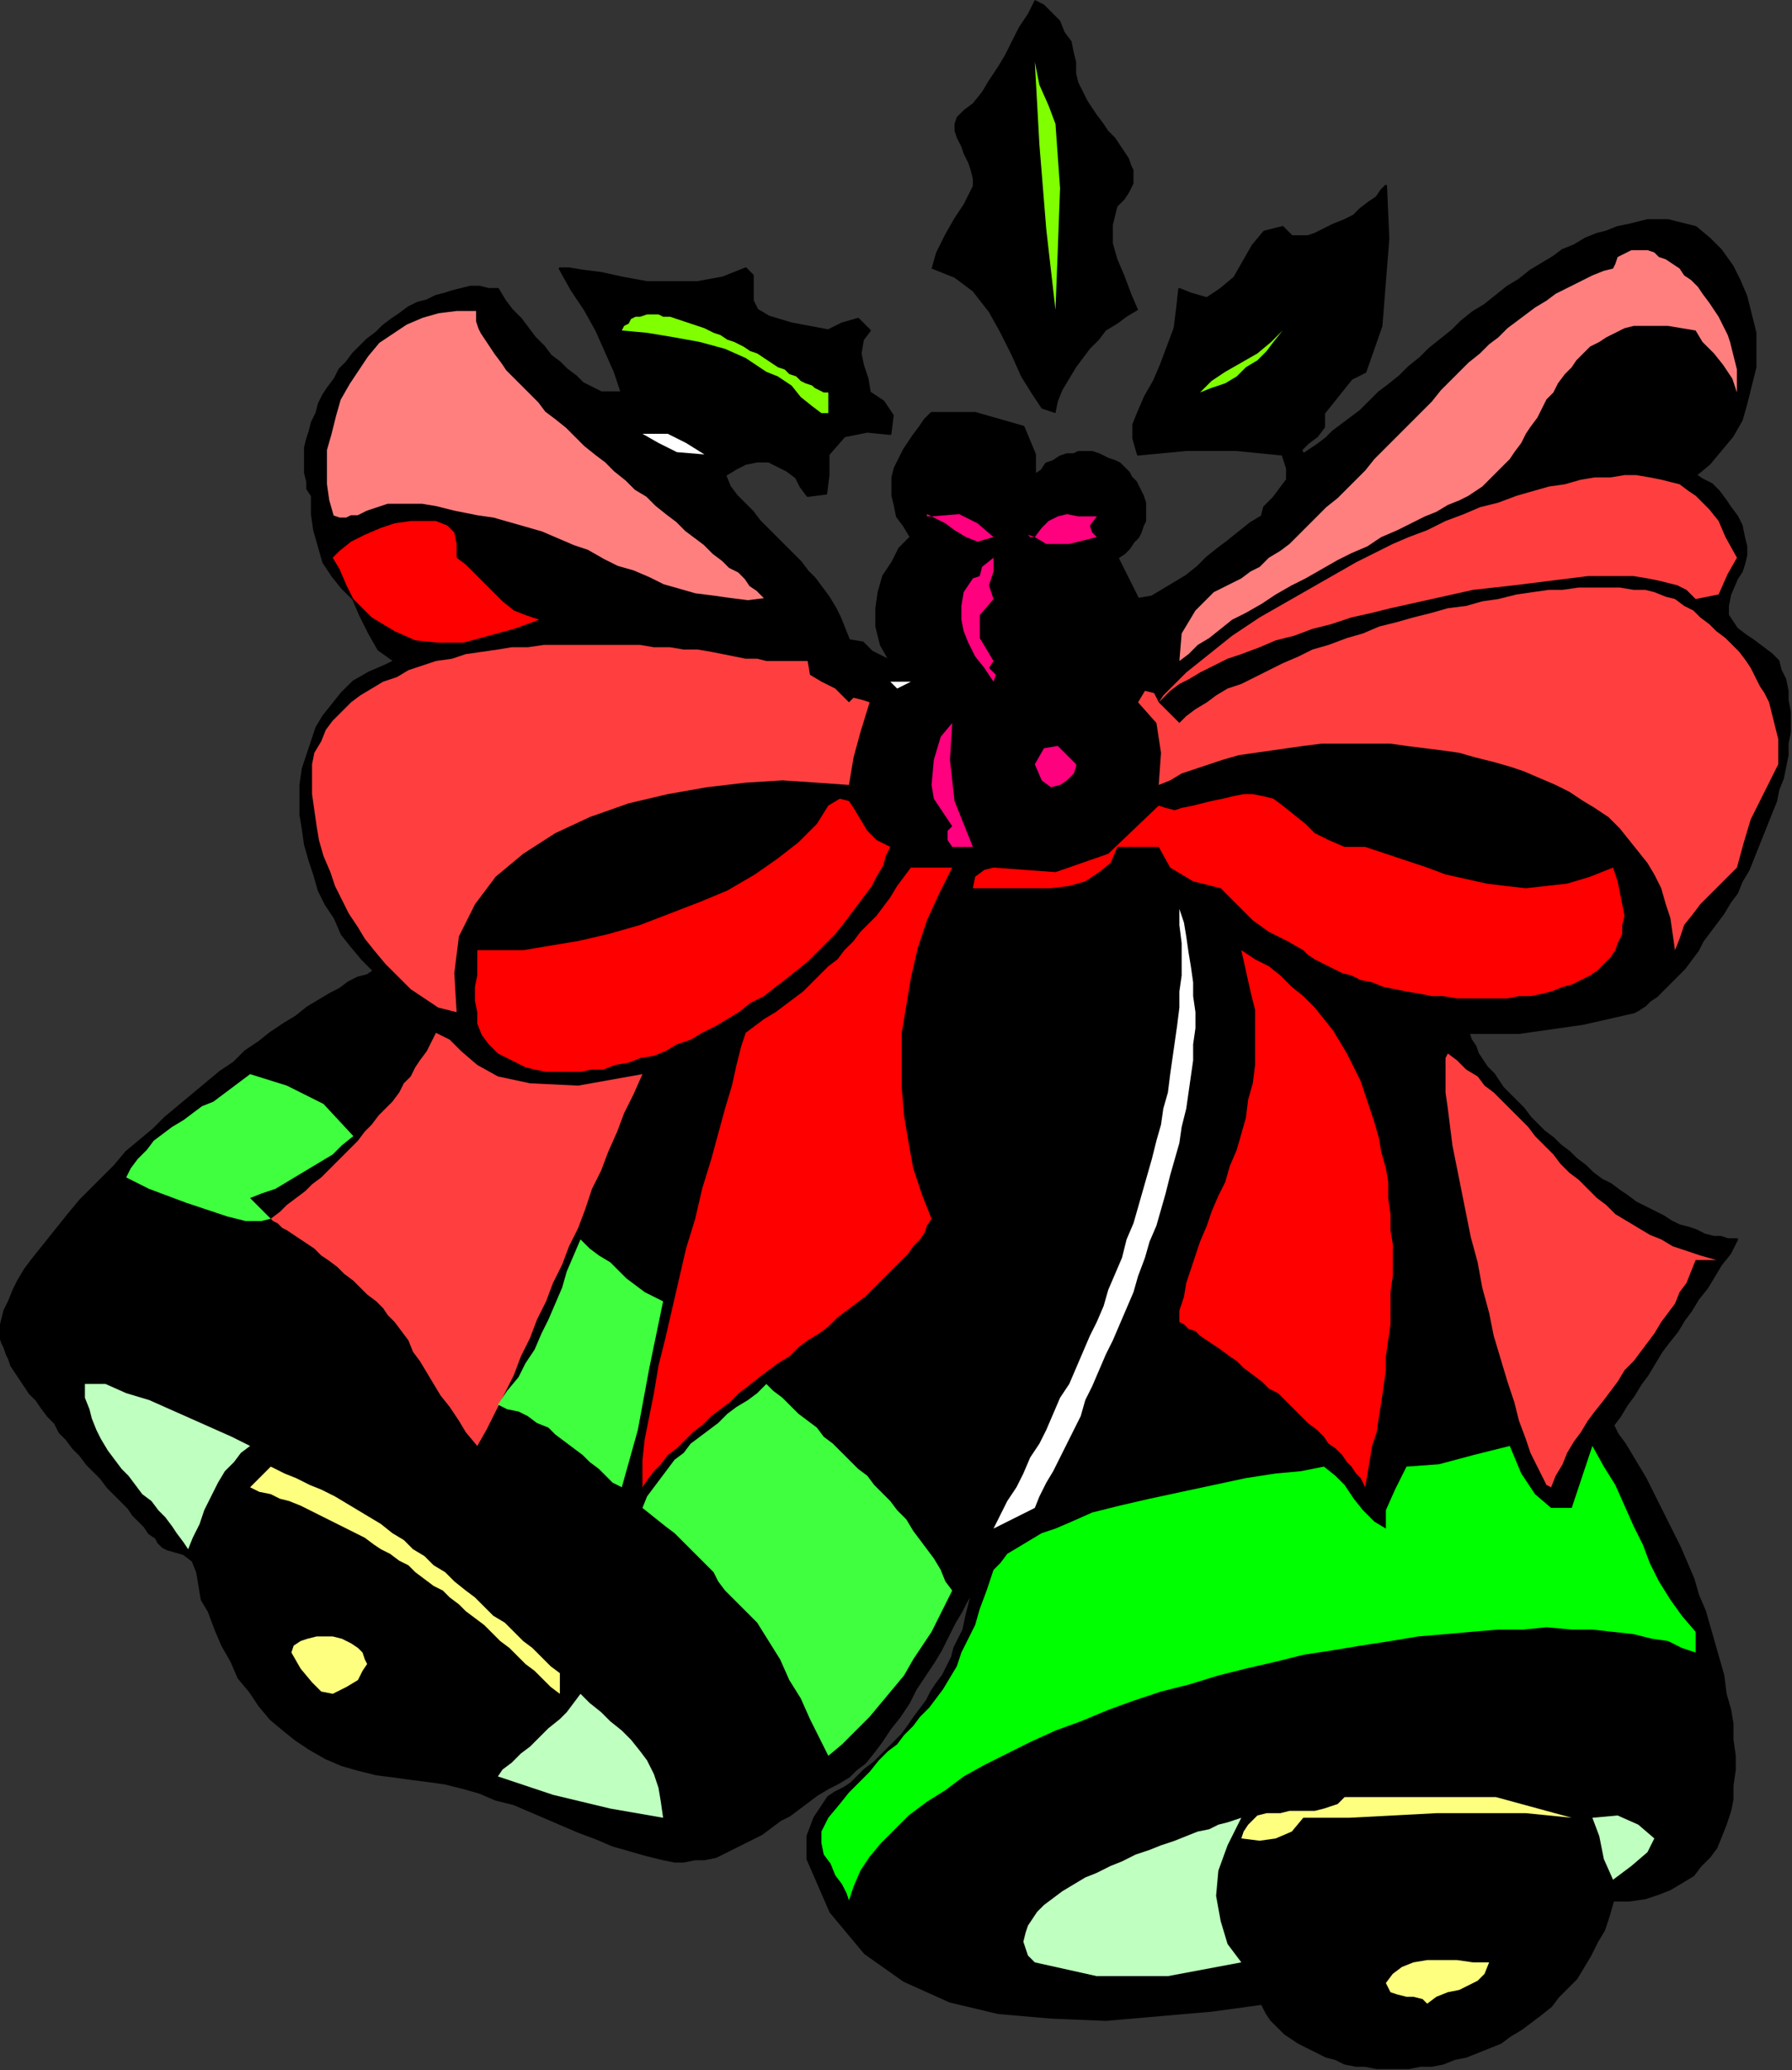 <?xml version="1.0" encoding="UTF-8" standalone="no"?>
<svg
   xmlns:dc="http://purl.org/dc/elements/1.1/"
   xmlns:cc="http://creativecommons.org/ns#"
   xmlns:rdf="http://www.w3.org/1999/02/22-rdf-syntax-ns#"
   xmlns:svg="http://www.w3.org/2000/svg"
   xmlns="http://www.w3.org/2000/svg"
   xmlns:sodipodi="http://sodipodi.sourceforge.net/DTD/sodipodi-0.dtd"
   xmlns:inkscape="http://www.inkscape.org/namespaces/inkscape"
   version="1.0"
   width="132.249mm"
   height="152.739mm"
   id="svg77"
   sodipodi:docname="SESSG029.WMF">
  <rect width="100%" height="100%" fill="#333333" stroke="none"/>
  <sodipodi:namedview
     pagecolor="#ffffff"
     bordercolor="#666666"
     borderopacity="1"
     objecttolerance="10"
     gridtolerance="10"
     guidetolerance="10"
     inkscape:pageopacity="0"
     inkscape:pageshadow="2"
     inkscape:window-width="640"
     inkscape:window-height="480"
     id="namedview79" />
  <defs
     id="defs3">
    <pattern
       id="WMFhbasepattern"
       patternUnits="userSpaceOnUse"
       width="6"
       height="6"
       x="0"
       y="0" />
  </defs>
  <path
     style="fill:#000000;fill-rule:evenodd;fill-opacity:1;stroke:none;"
     d="  M 311.68,57.6   L 310.4,62.72   L 310.4,67.84   L 311.68,72.32   L 313.6,76.8   L 315.52,81.92   L 317.44,86.4   L 317.44,86.4   L 314.24,88.32   L 311.68,90.24   L 308.48,92.16   L 306.56,94.72   L 304,97.28   L 302.08,99.84   L 300.16,102.4   L 298.24,105.6   L 296.32,108.8   L 295.04,112   L 294.4,115.2   L 294.4,115.2   L 290.56,113.92   L 288,110.08   L 284.8,104.96   L 282.24,99.2   L 279.04,92.8   L 275.84,87.04   L 271.36,81.28   L 266.24,77.44   L 259.84,74.88   L 259.84,74.88   L 261.12,70.4   L 263.68,65.28   L 266.24,60.8   L 268.8,56.96   L 271.36,51.84   L 271.36,51.84   L 271.36,49.92   L 270.72,47.36   L 270.08,45.44   L 268.8,42.88   L 268.16,40.96   L 266.88,38.4   L 266.24,36.48   L 266.24,34.56   L 266.88,32.64   L 268.8,30.72   L 271.36,28.8   L 271.36,28.8   L 273.92,25.6   L 275.84,22.4   L 278.4,18.56   L 280.32,15.36   L 282.24,11.52   L 284.16,7.68   L 286.72,3.84   L 288.64,0   L 288.64,0   L 291.2,1.28   L 293.76,3.84   L 295.68,5.76   L 296.96,8.96   L 298.88,11.52   L 299.52,14.72   L 300.16,17.28   L 300.16,17.28   L 300.16,20.48   L 300.8,23.04   L 302.08,25.6   L 303.36,28.16   L 304.64,30.08   L 305.92,32   L 307.84,34.56   L 309.12,36.48   L 311.04,38.4   L 312.32,40.32   L 313.6,42.24   L 314.88,44.16   L 315.52,46.08   L 316.16,47.36   L 316.16,49.28   L 316.16,51.2   L 314.88,53.76   L 313.6,55.68   L 311.68,57.6  z "
     id="path5" />
  <path
     style="fill:#7fff00;fill-rule:evenodd;fill-opacity:1;stroke:none;"
     d="  M 294.4,86.4   L 294.4,86.4   L 291.84,64   L 289.92,40.32   L 288.64,17.28   L 288.64,17.28   L 289.92,23.68   L 292.48,29.44   L 294.4,34.56   L 294.4,34.56   L 295.68,52.48   L 295.04,69.76   L 294.4,86.4  z "
     id="path7" />
  <path
     style="fill:#000000;fill-rule:evenodd;fill-opacity:1;stroke:#000000;stroke-width:0.64px;stroke-linecap:round;stroke-linejoin:round;stroke-miterlimit:4;stroke-dasharray:none;stroke-opacity:1;"
     d="  M 380.8,103.68   L 376.96,105.6   L 374.4,108.8   L 371.84,112   L 369.28,115.2   L 369.28,115.2   L 369.28,119.04   L 367.36,121.6   L 364.8,123.52   L 362.88,125.44   L 363.52,126.72   L 363.52,126.72   L 365.44,125.44   L 367.36,124.16   L 369.92,122.24   L 371.84,120.32   L 374.4,118.4   L 376.96,116.48   L 379.52,114.56   L 382.08,112   L 384.64,109.44   L 387.2,107.52   L 390.4,104.96   L 392.96,102.4   L 396.16,99.84   L 398.72,97.28   L 401.92,94.72   L 405.12,92.16   L 407.68,89.6   L 410.88,87.04   L 414.08,85.12   L 417.28,82.56   L 420.48,80   L 423.68,78.08   L 426.88,75.52   L 430.08,73.6   L 433.28,71.68   L 435.84,69.76   L 439.04,68.48   L 442.24,66.56   L 445.44,65.28   L 448,64.64   L 451.2,63.36   L 454.4,62.72   L 456.96,62.08   L 459.52,61.44   L 462.72,61.44   L 465.28,61.44   L 467.84,62.08   L 470.4,62.72   L 472.96,63.36   L 472.96,63.36   L 476.8,66.56   L 480,69.76   L 483.2,74.24   L 485.12,78.08   L 487.04,82.56   L 488.32,87.68   L 489.6,92.8   L 489.6,97.28   L 489.6,102.4   L 488.32,107.52   L 487.04,112.64   L 485.76,117.12   L 483.2,121.6   L 480,125.44   L 476.8,129.28   L 472.96,132.48   L 472.96,132.48   L 474.88,133.76   L 477.44,135.04   L 479.36,136.96   L 481.28,139.52   L 482.56,141.44   L 484.48,144   L 485.76,146.56   L 486.4,149.76   L 487.04,152.32   L 487.04,154.88   L 486.4,157.44   L 485.76,159.36   L 484.48,161.28   L 484.48,161.28   L 482.56,165.76   L 481.92,168.96   L 481.92,171.52   L 483.2,173.44   L 484.48,175.36   L 487.04,177.28   L 488.96,178.56   L 491.52,180.48   L 494.08,182.4   L 496,184.32   L 496,184.32   L 496.64,186.88   L 497.92,189.44   L 498.56,192.64   L 498.56,195.2   L 499.2,198.4   L 499.2,200.96   L 499.2,204.16   L 498.56,207.36   L 498.56,210.56   L 497.92,213.76   L 497.28,216.96   L 496,220.16   L 495.36,223.36   L 494.08,226.56   L 492.8,229.76   L 491.52,232.96   L 490.24,236.16   L 488.96,239.36   L 487.68,242.56   L 485.76,245.76   L 484.48,248.96   L 482.56,251.52   L 480.64,254.72   L 478.72,257.28   L 476.8,259.84   L 474.88,262.4   L 473.6,264.96   L 471.68,267.52   L 469.76,270.08   L 467.84,272   L 465.92,273.92   L 464,275.84   L 462.08,277.76   L 460.16,279.04   L 458.88,280.32   L 456.96,281.6   L 455.68,282.24   L 455.68,282.24   L 441.6,285.44   L 423.68,288   L 409.6,288   L 409.6,288   L 410.24,289.92   L 411.52,291.84   L 412.16,293.76   L 413.44,295.68   L 414.72,297.6   L 416.64,299.52   L 417.92,301.44   L 419.2,303.36   L 421.12,305.28   L 423.04,307.2   L 424.96,309.12   L 426.88,311.68   L 428.8,313.6   L 430.72,315.52   L 433.28,317.44   L 435.2,319.36   L 437.76,321.28   L 439.68,323.2   L 442.24,325.12   L 444.16,327.04   L 446.72,328.96   L 449.28,330.24   L 451.84,332.16   L 453.76,333.44   L 456.32,335.36   L 458.88,336.64   L 461.44,337.92   L 464,339.2   L 465.92,340.48   L 468.48,341.76   L 471.04,342.4   L 472.96,343.04   L 475.52,344.32   L 478.08,344.96   L 480,344.96   L 481.92,345.6   L 484.48,345.6   L 484.48,345.6   L 484.48,345.6   L 482.56,349.44   L 480,352.64   L 478.08,355.84   L 476.16,359.04   L 473.6,362.24   L 471.68,365.44   L 469.76,368   L 467.84,371.2   L 465.28,374.4   L 463.36,376.96   L 461.44,380.16   L 459.52,383.36   L 457.6,385.92   L 455.68,389.12   L 453.76,391.68   L 451.84,394.88   L 449.92,397.44   L 449.92,397.44   L 451.2,400   L 453.12,402.56   L 455.04,405.76   L 456.96,408.96   L 458.88,412.16   L 460.8,416   L 462.72,419.84   L 464.64,423.68   L 466.56,427.52   L 468.48,431.36   L 470.4,435.84   L 472.32,440.32   L 473.6,444.8   L 475.52,449.28   L 476.8,453.76   L 478.08,458.24   L 479.36,462.72   L 480.64,467.2   L 481.28,472.32   L 482.56,476.8   L 483.2,480.64   L 483.2,485.12   L 483.84,489.6   L 483.84,493.44   L 483.2,497.92   L 483.2,501.76   L 482.56,504.96   L 481.28,508.8   L 480,512   L 478.72,515.2   L 476.8,517.76   L 474.24,520.32   L 472.32,522.88   L 469.12,524.8   L 465.92,526.72   L 462.72,528   L 458.88,529.28   L 454.4,529.92   L 449.92,529.92   L 449.92,529.92   L 448.64,534.4   L 447.36,538.24   L 445.44,541.44   L 443.52,545.28   L 441.6,548.48   L 439.68,551.68   L 437.12,554.24   L 434.56,556.8   L 432.64,559.36   L 429.44,561.92   L 426.88,563.84   L 424.32,565.76   L 421.12,567.68   L 418.56,569.6   L 415.36,570.88   L 412.16,572.16   L 408.96,573.44   L 405.76,574.08   L 402.56,575.36   L 399.36,576   L 396.16,576   L 392.96,576.64   L 389.76,576.64   L 387.2,576.64   L 384,576.64   L 380.8,576   L 378.24,576   L 375.04,575.36   L 372.48,574.08   L 369.92,573.44   L 367.36,572.16   L 364.8,570.88   L 362.24,569.6   L 360.32,568.32   L 358.4,567.04   L 356.48,565.12   L 354.56,563.2   L 353.28,561.28   L 352,558.72   L 352,558.72   L 337.92,560.64   L 323.2,561.92   L 308.48,563.2   L 293.12,562.56   L 278.4,561.28   L 264.96,558.08   L 252.16,552.32   L 241.28,544.64   L 231.68,533.12   L 225.28,518.4   L 225.28,518.4   L 225.28,512   L 227.2,506.88   L 231.04,501.12   L 231.04,501.12   L 232.96,499.84   L 235.52,498.56   L 237.44,497.28   L 239.36,495.36   L 241.28,493.44   L 243.84,491.52   L 245.76,489.6   L 247.68,487.68   L 249.6,485.76   L 251.52,483.84   L 253.44,481.28   L 254.72,479.36   L 256.64,476.8   L 258.56,474.24   L 259.84,471.68   L 261.12,469.76   L 263.04,467.2   L 264.32,464.64   L 265.6,462.08   L 266.24,459.52   L 267.52,456.96   L 268.8,454.4   L 269.44,451.2   L 270.08,448.64   L 270.72,446.08   L 271.36,443.52   L 271.36,443.52   L 269.44,446.72   L 268.16,449.28   L 266.24,452.48   L 264.32,456.32   L 262.4,460.16   L 260.48,463.36   L 257.92,467.2   L 255.36,471.04   L 253.44,474.88   L 250.88,478.72   L 248.32,481.92   L 245.76,485.76   L 243.84,488.32   L 241.28,491.52   L 238.72,493.44   L 236.8,495.36   L 236.8,495.36   L 233.6,497.28   L 231.04,498.56   L 227.84,500.48   L 225.28,502.4   L 222.72,504.32   L 220.16,506.24   L 217.6,507.52   L 215.04,509.44   L 212.48,511.36   L 209.92,512.64   L 207.36,513.92   L 204.8,515.2   L 202.24,516.48   L 199.68,517.76   L 196.48,518.4   L 193.92,518.4   L 190.72,519.04   L 188.16,519.04   L 184.96,518.4   L 184.96,518.4   L 179.84,517.12   L 175.36,515.84   L 170.88,514.56   L 166.4,512.64   L 161.28,510.72   L 156.8,508.8   L 152.32,506.88   L 147.84,504.96   L 143.36,503.04   L 138.24,501.76   L 133.76,499.84   L 129.28,498.56   L 124.16,497.28   L 119.68,496.64   L 114.56,496   L 110.08,495.36   L 110.08,495.36   L 104.96,494.72   L 99.84,493.44   L 95.36,492.16   L 90.88,490.24   L 86.4,487.68   L 82.56,485.12   L 79.36,482.56   L 75.52,479.36   L 72.32,475.52   L 69.76,471.68   L 66.56,467.84   L 64.64,463.36   L 62.08,458.88   L 60.16,454.4   L 58.24,449.28   L 58.24,449.28   L 56.32,446.08   L 55.68,442.24   L 55.04,438.4   L 53.76,435.2   L 51.2,433.28   L 46.72,432   L 46.72,432   L 45.44,431.36   L 44.16,430.08   L 43.52,428.8   L 41.6,427.52   L 40.32,425.6   L 39.04,424.32   L 37.12,422.4   L 35.84,420.48   L 33.92,418.56   L 32,416.64   L 30.08,414.72   L 28.16,412.16   L 26.24,410.24   L 24.32,408.32   L 22.4,405.76   L 20.48,403.84   L 18.56,401.28   L 16.64,399.36   L 15.36,396.8   L 13.44,394.88   L 11.52,392.32   L 10.24,390.4   L 8.32,388.48   L 7.04,386.56   L 5.76,384.64   L 4.48,382.72   L 3.2,380.8   L 2.56,378.88   L 1.92,377.6   L 1.28,375.68   L 0.64,374.4   L 0.64,374.4   L 0,372.48   L 0,370.56   L 0.64,368   L 1.28,365.44   L 2.56,362.88   L 3.84,359.68   L 5.12,357.12   L 7.04,353.92   L 8.96,351.36   L 11.52,348.16   L 14.08,344.96   L 16.64,341.76   L 19.2,338.56   L 22.4,334.72   L 25.6,331.52   L 28.8,328.32   L 32,325.12   L 35.2,321.28   L 39.04,318.08   L 42.88,314.88   L 46.08,311.68   L 49.92,308.48   L 53.76,305.28   L 57.6,302.08   L 61.44,298.88   L 65.28,296.32   L 68.48,293.12   L 72.32,290.56   L 75.52,288   L 79.36,285.44   L 82.56,283.52   L 85.76,280.96   L 88.96,279.04   L 92.16,277.12   L 94.72,275.84   L 97.28,273.92   L 99.84,272.64   L 102.4,272   L 104.32,270.72   L 104.32,270.72   L 101.12,267.52   L 97.92,263.68   L 95.36,260.48   L 93.44,256   L 90.88,252.16   L 88.96,248.32   L 87.68,243.84   L 86.4,240   L 85.12,235.52   L 84.48,231.04   L 83.84,227.2   L 83.84,222.72   L 83.84,218.88   L 84.48,214.4   L 85.76,210.56   L 87.04,206.72   L 88.32,202.88   L 90.24,199.68   L 92.8,196.48   L 95.36,193.28   L 98.56,190.08   L 98.56,190.08   L 103.04,187.52   L 107.52,185.6   L 110.08,184.32   L 110.08,184.32   L 105.6,181.12   L 103.04,176.64   L 100.48,171.52   L 98.56,167.04   L 98.56,167.04   L 95.36,163.84   L 92.8,160.64   L 90.24,156.8   L 88.96,152.32   L 87.68,147.84   L 87.04,143.36   L 87.04,138.24   L 87.04,138.24   L 85.76,136.32   L 85.76,134.4   L 85.12,131.84   L 85.12,129.92   L 85.12,127.36   L 85.12,124.8   L 85.76,122.24   L 86.4,120.32   L 87.04,117.76   L 88.32,115.2   L 88.96,112.64   L 90.24,110.08   L 91.52,108.16   L 93.44,105.6   L 94.72,103.04   L 96.64,101.12   L 98.56,98.56   L 100.48,96.64   L 102.4,94.72   L 104.96,92.8   L 106.88,90.88   L 109.44,88.96   L 111.36,87.68   L 113.92,85.76   L 116.48,84.48   L 119.04,83.84   L 121.6,82.56   L 124.16,81.92   L 126.08,81.28   L 128.64,80.64   L 131.2,80   L 133.76,80   L 136.32,80.64   L 138.88,80.64   L 138.88,80.64   L 140.8,83.84   L 142.72,86.4   L 145.28,88.96   L 147.2,91.52   L 149.12,94.08   L 151.68,96.64   L 153.6,99.2   L 156.16,101.12   L 158.08,103.04   L 160.64,104.96   L 162.56,106.88   L 165.12,108.16   L 167.68,109.44   L 167.68,109.44   L 173.44,109.44   L 171.52,103.68   L 168.96,97.92   L 166.4,92.16   L 163.2,86.4   L 159.36,80.64   L 156.16,74.88   L 156.16,74.88   L 158.72,74.88   L 162.56,75.52   L 167.68,76.16   L 173.44,77.44   L 180.48,78.72   L 187.52,78.72   L 194.56,78.72   L 201.6,77.44   L 208,74.88   L 208,74.88   L 209.92,76.8   L 209.92,79.36   L 209.92,81.28   L 209.92,83.84   L 211.2,86.4   L 214.4,88.32   L 220.8,90.24   L 231.04,92.16   L 231.04,92.16   L 234.88,90.24   L 239.36,88.96   L 242.56,92.16   L 242.56,92.16   L 240.64,94.72   L 240,98.56   L 240.64,101.76   L 241.92,105.6   L 242.56,109.44   L 242.56,109.44   L 246.4,112   L 248.96,115.84   L 248.32,120.96   L 248.32,120.96   L 241.92,120.32   L 235.52,121.6   L 231.04,126.72   L 231.04,126.72   L 231.04,132.48   L 230.4,137.6   L 225.28,138.24   L 225.28,138.24   L 223.36,135.68   L 222.08,133.12   L 219.52,131.2   L 216.96,129.92   L 214.4,128.64   L 211.2,128.64   L 208,129.28   L 205.44,130.56   L 202.24,132.48   L 202.24,132.48   L 203.52,135.68   L 205.44,138.24   L 208,140.8   L 209.92,142.72   L 211.84,145.28   L 214.4,147.84   L 216.32,149.76   L 218.88,152.32   L 220.8,154.24   L 223.36,156.8   L 225.28,159.36   L 227.2,161.28   L 229.12,163.84   L 231.04,166.4   L 232.96,169.6   L 234.24,172.16   L 235.52,175.36   L 236.8,178.56   L 236.8,178.56   L 240.64,179.2   L 243.2,181.76   L 248.32,184.32   L 248.32,184.32   L 245.76,179.84   L 244.48,174.72   L 244.48,169.6   L 245.12,165.12   L 246.4,160.64   L 248.96,156.8   L 250.88,152.96   L 254.08,149.76   L 254.08,149.76   L 252.16,146.56   L 250.24,144   L 249.6,140.8   L 248.96,138.24   L 248.96,135.68   L 248.96,133.12   L 249.6,130.56   L 250.88,128   L 252.16,125.44   L 253.44,123.52   L 254.72,121.6   L 256.64,119.04   L 257.92,117.12   L 259.84,115.2   L 259.84,115.2   L 272,115.2   L 285.44,119.04   L 288.64,126.72   L 288.64,126.72   L 288.64,132.48   L 290.56,131.2   L 291.84,129.28   L 293.76,128.64   L 295.68,127.36   L 297.6,126.72   L 299.52,126.72   L 300.8,126.08   L 302.72,126.08   L 304.64,126.08   L 306.56,126.72   L 307.84,127.36   L 309.12,128   L 311.04,128.64   L 312.32,129.28   L 313.6,130.56   L 314.88,131.84   L 315.52,133.12   L 316.8,134.4   L 317.44,135.68   L 318.08,136.96   L 318.72,138.24   L 319.36,140.16   L 319.36,141.44   L 319.36,143.36   L 319.36,145.28   L 318.72,146.56   L 318.08,148.48   L 317.44,149.76   L 316.16,151.04   L 314.88,152.96   L 313.6,154.24   L 311.68,155.52   L 311.68,155.52   L 317.44,167.04   L 321.28,166.4   L 324.48,164.48   L 327.68,162.56   L 330.88,160.64   L 334.08,158.08   L 336.64,155.52   L 339.84,152.96   L 342.4,151.04   L 345.6,148.48   L 348.8,145.92   L 352,144   L 352,144   L 352.64,141.44   L 355.2,138.88   L 357.12,136.32   L 359.04,133.76   L 359.04,130.56   L 357.76,126.72   L 357.76,126.72   L 344.96,125.44   L 330.88,125.44   L 317.44,126.72   L 317.44,126.72   L 316.16,122.24   L 316.16,118.4   L 317.44,115.2   L 317.44,115.2   L 319.36,110.72   L 321.92,106.24   L 323.84,101.76   L 325.76,96.64   L 327.68,91.52   L 328.32,86.4   L 328.96,80.64   L 328.96,80.64   L 332.16,81.92   L 336.64,83.2   L 340.48,80.64   L 340.48,80.64   L 344.32,77.44   L 346.88,72.96   L 349.44,68.48   L 352.64,64.64   L 357.76,63.36   L 357.76,63.36   L 359.04,64.64   L 360.32,65.92   L 362.24,65.92   L 364.8,65.92   L 366.72,65.28   L 369.28,64   L 371.84,62.72   L 375.04,61.44   L 377.6,60.16   L 379.52,58.24   L 382.08,56.32   L 384,55.04   L 385.28,53.12   L 386.56,51.84   L 386.56,51.84   L 387.2,66.56   L 385.28,90.88   L 380.8,103.68  z "
     id="path9" />
  <path
     style="fill:#ff7f7f;fill-rule:evenodd;fill-opacity:1;stroke:none;"
     d="  M 484.48,109.44   L 484.48,109.44   L 483.2,105.6   L 480.64,101.76   L 478.08,98.56   L 474.88,95.36   L 472.96,92.16   L 472.96,92.16   L 469.12,91.52   L 465.28,90.88   L 462.08,90.88   L 458.88,90.88   L 455.68,90.88   L 453.12,91.52   L 450.56,92.8   L 448,94.08   L 446.08,95.36   L 443.52,96.64   L 441.6,98.56   L 439.68,100.48   L 438.4,102.4   L 436.48,104.32   L 434.56,106.88   L 433.28,109.44   L 431.36,111.36   L 430.08,113.92   L 428.8,116.48   L 426.88,119.04   L 425.6,120.96   L 424.32,123.52   L 422.4,126.08   L 421.12,128   L 419.2,129.92   L 417.28,131.84   L 415.36,133.76   L 413.44,135.68   L 411.52,136.96   L 409.6,138.24   L 409.6,138.24   L 407.04,139.52   L 403.84,140.8   L 400.64,142.72   L 397.44,144   L 393.6,145.92   L 389.76,147.84   L 385.28,149.76   L 381.44,152.32   L 376.96,154.24   L 373.12,156.16   L 368.64,158.72   L 364.16,161.28   L 360.32,163.2   L 355.84,165.76   L 352,168.32   L 347.52,170.88   L 343.68,172.8   L 340.48,175.36   L 337.28,177.92   L 334.08,179.84   L 331.52,182.4   L 328.96,184.32   L 328.96,184.32   L 329.6,176.64   L 333.44,170.24   L 338.56,165.12   L 346.24,161.28   L 346.24,161.28   L 348.8,159.36   L 351.36,158.08   L 353.92,155.52   L 357.12,153.6   L 359.68,151.68   L 362.24,149.12   L 364.8,146.56   L 367.36,144   L 369.92,141.44   L 373.12,138.88   L 375.68,136.32   L 378.24,133.76   L 380.8,131.2   L 383.36,128   L 385.92,125.44   L 388.48,122.88   L 391.68,119.68   L 394.24,117.12   L 396.8,114.56   L 399.36,112   L 401.92,108.8   L 404.48,106.24   L 407.04,103.68   L 409.6,101.12   L 412.8,98.56   L 415.36,96   L 417.92,94.08   L 420.48,91.52   L 423.04,89.6   L 425.6,87.68   L 428.16,85.76   L 431.36,83.84   L 433.92,81.92   L 436.48,80.64   L 439.04,79.36   L 441.6,78.08   L 444.16,76.8   L 447.36,75.52   L 449.92,74.88   L 449.92,74.88   L 450.56,73.6   L 451.2,71.68   L 452.48,71.04   L 453.76,70.4   L 455.04,69.76   L 456.32,69.76   L 458.24,69.76   L 459.52,69.76   L 461.44,70.4   L 462.72,71.68   L 464.64,72.32   L 466.56,73.6   L 468.48,74.88   L 469.76,76.8   L 471.68,78.08   L 473.6,80   L 474.88,81.92   L 476.8,84.48   L 478.08,86.4   L 479.36,88.32   L 480.64,90.88   L 481.92,93.44   L 482.56,95.36   L 483.2,97.92   L 483.84,100.48   L 484.48,103.04   L 484.48,104.96   L 484.48,107.52   L 484.48,109.44  z "
     id="path11" />
  <path
     style="fill:#ff7f7f;fill-rule:evenodd;fill-opacity:1;stroke:#000000;stroke-width:0.64px;stroke-linecap:round;stroke-linejoin:round;stroke-miterlimit:4;stroke-dasharray:none;stroke-opacity:1;"
     d="  M 133.12,86.4   L 133.12,88.32   L 133.12,89.6   L 133.76,91.52   L 134.4,92.8   L 135.68,94.72   L 136.96,96.64   L 138.24,98.56   L 140.16,101.12   L 141.44,103.04   L 143.36,104.96   L 145.92,107.52   L 147.84,109.44   L 150.4,112   L 152.32,114.56   L 154.88,116.48   L 158.08,119.04   L 160.64,121.6   L 163.2,124.16   L 166.4,126.72   L 168.96,128.64   L 171.52,131.2   L 174.72,133.76   L 177.28,136.32   L 180.48,138.24   L 183.04,140.8   L 186.24,143.36   L 188.8,145.28   L 191.36,147.84   L 193.92,149.76   L 196.48,151.68   L 199.04,154.24   L 201.6,156.16   L 203.52,158.08   L 206.08,159.36   L 208,161.28   L 209.28,163.2   L 211.2,164.48   L 212.48,165.76   L 213.76,167.04   L 213.76,167.04   L 208.64,167.68   L 203.52,167.04   L 199.04,166.4   L 193.92,165.76   L 189.44,164.48   L 184.96,163.2   L 181.12,161.28   L 176.64,159.36   L 172.16,158.08   L 168.32,156.16   L 163.84,153.6   L 160,152.32   L 155.52,150.4   L 151.04,148.48   L 146.56,147.2   L 142.08,145.92   L 137.6,144.64   L 133.12,144   L 133.12,144   L 126.72,142.72   L 121.6,141.44   L 117.76,140.8   L 113.92,140.8   L 110.72,140.8   L 108.16,140.8   L 106.24,141.44   L 104.32,142.08   L 102.4,142.72   L 101.12,143.36   L 99.84,144   L 97.92,144   L 96.64,144.64   L 94.72,144.64   L 92.8,144   L 92.8,144   L 91.52,139.52   L 90.88,135.04   L 90.88,130.56   L 90.88,125.44   L 92.16,120.96   L 93.44,115.84   L 94.72,111.36   L 97.28,106.88   L 99.84,103.04   L 102.4,99.2   L 105.6,95.36   L 109.44,92.8   L 113.28,90.24   L 117.76,88.32   L 122.24,87.04   L 127.36,86.4   L 133.12,86.4  z "
     id="path13" />
  <path
     style="fill:#7fff00;fill-rule:evenodd;fill-opacity:1;stroke:none;"
     d="  M 231.04,115.2   L 229.12,115.2   L 226.56,113.28   L 223.36,110.72   L 220.8,107.52   L 216.96,104.96   L 213.76,103.68   L 213.76,103.68   L 208,99.84   L 202.24,97.28   L 195.2,95.36   L 188.16,94.08   L 180.48,92.8   L 173.44,92.16   L 173.44,92.16   L 174.08,90.88   L 175.36,90.24   L 176,88.96   L 177.28,88.32   L 178.56,88.32   L 180.48,87.68   L 181.76,87.68   L 183.68,87.68   L 184.96,88.32   L 186.88,88.32   L 188.8,88.96   L 190.72,89.6   L 192.64,90.24   L 194.56,90.88   L 196.48,91.52   L 199.04,92.8   L 200.96,93.44   L 202.88,94.72   L 204.8,95.36   L 207.36,96.64   L 209.28,97.92   L 211.2,98.56   L 213.12,99.84   L 215.04,101.12   L 216.96,102.4   L 218.88,103.04   L 220.16,104.32   L 222.08,104.96   L 223.36,106.24   L 224.64,106.88   L 226.56,107.52   L 227.2,108.16   L 228.48,108.8   L 229.76,109.44   L 230.4,109.44   L 231.04,109.44   L 231.04,109.44   L 231.04,115.2  z "
     id="path15" />
  <path
     style="fill:#7fff00;fill-rule:evenodd;fill-opacity:1;stroke:none;"
     d="  M 334.72,109.44   L 337.92,106.24   L 341.76,103.68   L 346.24,101.12   L 350.72,98.56   L 354.56,95.36   L 357.76,92.16   L 357.76,92.16   L 355.2,95.36   L 353.28,97.92   L 350.72,100.48   L 347.52,102.4   L 344.96,104.96   L 341.76,106.88   L 337.92,108.16   L 334.72,109.44  z "
     id="path17" />
  <path
     style="fill:#ffffff;fill-rule:evenodd;fill-opacity:1;stroke:none;"
     d="  M 196.48,126.72   L 188.8,126.08   L 183.68,123.52   L 179.2,120.96   L 179.2,120.96   L 186.24,120.96   L 191.36,123.52   L 196.48,126.72  z "
     id="path19" />
  <path
     style="fill:#ff3f3f;fill-rule:evenodd;fill-opacity:1;stroke:none;"
     d="  M 484.48,155.52   L 481.92,160   L 479.36,165.76   L 472.96,167.04   L 472.96,167.04   L 471.68,165.76   L 470.4,164.48   L 467.84,163.2   L 465.28,162.56   L 462.72,161.92   L 459.52,161.28   L 455.68,160.64   L 451.84,160.64   L 447.36,160.64   L 442.88,160.64   L 437.76,161.28   L 432.64,161.92   L 427.52,162.56   L 422.4,163.2   L 416.64,163.84   L 410.88,164.48   L 405.12,165.76   L 399.36,167.04   L 393.6,168.32   L 387.84,169.6   L 382.72,170.88   L 376.96,172.16   L 371.2,174.08   L 366.08,175.36   L 360.96,177.28   L 355.84,178.56   L 351.36,180.48   L 346.24,182.4   L 342.4,183.68   L 338.56,185.6   L 334.72,187.52   L 331.52,189.44   L 328.96,190.72   L 326.4,192.64   L 324.48,194.56   L 323.2,195.84   L 323.2,195.84   L 328.96,201.6   L 330.88,199.68   L 333.44,197.76   L 336.64,195.84   L 339.2,193.92   L 342.4,192   L 346.24,190.72   L 350.08,188.8   L 353.92,186.88   L 357.76,184.96   L 362.24,183.04   L 366.08,181.12   L 370.56,179.84   L 375.68,177.92   L 380.16,176.64   L 384.64,174.72   L 389.76,173.44   L 394.24,172.16   L 399.36,170.88   L 403.84,169.6   L 408.96,168.96   L 413.44,167.68   L 417.92,167.04   L 423.04,165.76   L 427.52,165.12   L 432,164.48   L 435.84,164.48   L 440.32,163.84   L 444.16,163.84   L 448,163.84   L 451.84,163.84   L 455.68,164.48   L 458.88,164.48   L 461.44,165.12   L 464.64,166.4   L 467.2,167.04   L 467.2,167.04   L 469.76,168.96   L 472.32,170.24   L 474.24,172.16   L 476.8,174.08   L 478.72,176   L 481.28,177.92   L 483.2,179.84   L 485.12,181.76   L 487.04,184.32   L 488.32,186.24   L 489.6,188.8   L 490.88,191.36   L 492.16,193.28   L 493.44,195.84   L 494.08,198.4   L 494.72,200.96   L 495.36,203.52   L 496,206.08   L 496,208   L 496,210.56   L 496,213.12   L 496,213.12   L 490.24,224.64   L 488.32,228.48   L 486.4,234.88   L 484.48,241.92   L 484.48,241.92   L 481.92,244.48   L 479.36,247.04   L 476.8,249.6   L 474.24,252.16   L 472.32,254.72   L 469.76,257.92   L 468.48,261.76   L 467.2,264.96   L 467.2,264.96   L 467.2,264.96   L 466.56,260.48   L 465.92,256   L 464.64,252.16   L 463.36,247.68   L 461.44,243.84   L 459.52,240.64   L 456.96,237.44   L 454.4,234.24   L 451.84,231.04   L 448.64,227.84   L 444.8,225.28   L 441.6,223.36   L 437.76,220.8   L 433.92,218.88   L 429.44,216.96   L 424.96,215.04   L 421.12,213.76   L 416.64,212.48   L 411.52,211.2   L 407.04,209.92   L 402.56,209.28   L 397.44,208.64   L 392.32,208   L 387.84,207.36   L 382.72,207.36   L 378.24,207.36   L 373.12,207.36   L 368.64,207.36   L 363.52,208   L 359.04,208.64   L 354.56,209.28   L 350.08,209.92   L 345.6,210.56   L 341.12,211.84   L 337.28,213.12   L 333.44,214.4   L 329.6,215.68   L 326.4,217.6   L 323.2,218.88   L 323.2,218.88   L 323.84,209.92   L 322.56,201.6   L 317.44,195.84   L 317.44,195.84   L 319.36,192.64   L 321.92,193.28   L 323.2,195.84   L 323.2,195.84   L 324.48,193.92   L 326.4,192   L 328.96,189.44   L 330.88,187.52   L 334.08,184.96   L 337.28,182.4   L 340.48,179.84   L 343.68,177.28   L 347.52,174.72   L 351.36,172.16   L 355.84,169.6   L 360.32,167.04   L 364.8,164.48   L 369.28,161.92   L 373.76,159.36   L 378.24,156.8   L 383.36,154.24   L 388.48,151.68   L 392.96,149.76   L 398.08,147.84   L 403.2,145.28   L 408.32,143.36   L 412.8,141.44   L 417.92,140.16   L 423.04,138.24   L 427.52,136.96   L 432,135.68   L 436.48,135.04   L 440.96,133.76   L 444.8,133.12   L 449.28,133.12   L 453.12,132.48   L 456.32,132.48   L 460.16,133.12   L 463.36,133.76   L 465.92,134.4   L 468.48,135.04   L 471.04,136.96   L 472.96,138.24   L 472.96,138.24   L 476.8,142.08   L 479.36,145.28   L 481.28,149.76   L 484.48,155.52  z "
     id="path21" />
  <path
     style="fill:#ff007f;fill-rule:evenodd;fill-opacity:1;stroke:none;"
     d="  M 277.12,149.76   L 272.64,151.04   L 269.44,149.76   L 266.24,147.84   L 263.68,145.92   L 259.84,144   L 259.84,144   L 258.56,144   L 258.56,143.36   L 259.84,144   L 259.84,144   L 267.52,143.36   L 272.64,145.92   L 277.12,149.76  z "
     id="path23" />
  <path
     style="fill:#ff007f;fill-rule:evenodd;fill-opacity:1;stroke:none;"
     d="  M 305.92,144   L 304,146.56   L 304.64,148.48   L 305.92,149.76   L 305.92,149.76   L 298.24,151.68   L 291.84,151.68   L 288.64,149.76   L 288.64,149.76   L 286.72,149.12   L 287.36,149.76   L 288.64,149.76   L 288.64,149.76   L 290.56,147.2   L 292.48,145.28   L 295.04,144   L 297.6,143.36   L 300.8,144   L 303.36,144   L 305.92,144  z "
     id="path25" />
  <path
     style="fill:#ff0000;fill-rule:evenodd;fill-opacity:1;stroke:none;"
     d="  M 127.36,155.52   L 129.92,157.44   L 132.48,160   L 135.04,162.56   L 137.6,165.12   L 140.16,167.68   L 143.36,170.24   L 146.56,171.52   L 150.4,172.8   L 150.4,172.8   L 143.36,175.36   L 136.32,177.28   L 129.28,179.2   L 122.24,179.2   L 115.84,178.56   L 115.84,178.56   L 110.08,176   L 103.68,172.16   L 98.56,167.04   L 98.56,167.04   L 96.64,163.2   L 94.72,158.72   L 92.8,155.52   L 92.8,155.52   L 94.72,153.6   L 97.92,151.04   L 101.76,149.12   L 106.24,147.2   L 110.08,145.92   L 114.56,145.28   L 118.4,145.28   L 121.6,145.28   L 124.8,146.56   L 126.72,148.48   L 127.36,151.68   L 127.36,155.52  z "
     id="path27" />
  <path
     style="fill:#ff007f;fill-rule:evenodd;fill-opacity:1;stroke:none;"
     d="  M 277.12,167.04   L 273.28,171.52   L 273.28,177.92   L 277.12,184.32   L 277.12,184.32   L 275.84,186.24   L 277.76,188.16   L 277.12,190.08   L 277.12,190.08   L 274.56,186.24   L 272,183.04   L 270.08,179.2   L 268.8,176   L 268.16,172.8   L 268.16,168.96   L 268.8,165.12   L 271.36,161.28   L 271.36,161.28   L 273.28,160.64   L 273.92,158.08   L 277.12,155.52   L 277.12,155.52   L 277.12,159.36   L 275.84,163.2   L 277.12,167.04  z "
     id="path29" />
  <path
     style="fill:#ff3f3f;fill-rule:evenodd;fill-opacity:1;stroke:none;"
     d="  M 225.28,184.32   L 225.92,188.16   L 229.12,190.08   L 232.96,192   L 236.8,195.84   L 236.8,195.84   L 238.08,194.56   L 240.64,195.2   L 242.56,195.84   L 242.56,195.84   L 240,204.16   L 238.08,211.2   L 236.8,218.88   L 236.8,218.88   L 227.84,218.24   L 218.24,217.6   L 208,218.24   L 197.12,219.52   L 186.24,221.44   L 175.36,224   L 164.48,227.84   L 154.88,232.32   L 145.92,238.08   L 138.24,244.48   L 132.48,252.16   L 128,261.12   L 126.72,271.36   L 127.36,282.24   L 127.36,282.24   L 122.24,280.96   L 118.4,278.4   L 114.56,275.84   L 111.36,272.64   L 107.52,268.8   L 104.32,264.96   L 104.32,264.96   L 101.76,261.76   L 99.84,258.56   L 97.28,254.72   L 95.36,250.88   L 93.44,247.04   L 92.16,243.2   L 90.24,238.72   L 88.96,234.24   L 88.32,230.4   L 87.68,225.92   L 87.04,221.44   L 87.04,217.6   L 87.04,213.12   L 87.04,213.12   L 87.68,209.92   L 89.6,206.72   L 90.88,203.52   L 92.8,200.96   L 95.36,198.4   L 97.92,195.84   L 100.48,193.92   L 103.68,192   L 106.88,190.08   L 110.72,188.8   L 113.92,186.88   L 117.76,185.6   L 121.6,184.32   L 126.08,183.68   L 129.92,182.4   L 134.4,181.76   L 138.88,181.12   L 142.72,180.48   L 147.2,180.48   L 151.68,179.84   L 156.16,179.84   L 160.64,179.84   L 165.12,179.84   L 169.6,179.84   L 174.08,179.84   L 178.56,179.84   L 182.4,180.48   L 186.88,180.48   L 190.72,181.12   L 194.56,181.12   L 198.4,181.76   L 201.6,182.4   L 204.8,183.04   L 208,183.68   L 211.2,183.68   L 213.76,184.32   L 213.76,184.32   L 225.28,184.32  z "
     id="path31" />
  <path
     style="fill:#ffffff;fill-rule:evenodd;fill-opacity:1;stroke:none;"
     d="  M 254.08,190.08   L 251.52,191.36   L 250.24,192   L 248.32,190.08   L 248.32,190.08   L 248.32,190.08   L 254.08,190.08  z "
     id="path33" />
  <path
     style="fill:#ff007f;fill-rule:evenodd;fill-opacity:1;stroke:none;"
     d="  M 271.36,236.16   L 265.6,236.16   L 264.32,234.24   L 264.32,231.68   L 265.6,230.4   L 265.6,230.4   L 263.04,226.56   L 260.48,222.72   L 259.84,218.88   L 259.84,218.88   L 260.48,211.84   L 262.4,205.44   L 265.6,201.6   L 265.6,201.6   L 264.96,211.84   L 266.24,223.36   L 271.36,236.16  z "
     id="path35" />
  <path
     style="fill:#ff007f;fill-rule:evenodd;fill-opacity:1;stroke:none;"
     d="  M 288.64,213.12   L 291.2,208.64   L 295.04,208   L 300.16,213.12   L 300.16,213.12   L 300.16,213.76   L 299.52,215.68   L 297.6,217.6   L 295.68,218.88   L 293.12,219.52   L 290.56,217.6   L 288.64,213.12  z "
     id="path37" />
  <path
     style="fill:#ff0000;fill-rule:evenodd;fill-opacity:1;stroke:none;"
     d="  M 375.04,236.16   L 380.8,236.16   L 386.56,238.08   L 392.32,240   L 398.08,241.92   L 403.2,243.84   L 408.96,245.12   L 414.72,246.4   L 419.84,247.04   L 425.6,247.68   L 431.36,247.04   L 437.12,246.4   L 443.52,244.48   L 449.92,241.92   L 449.92,241.92   L 451.2,245.76   L 451.84,248.96   L 452.48,252.16   L 453.12,255.36   L 452.48,257.92   L 452.48,260.48   L 451.2,263.04   L 450.56,264.96   L 449.28,266.88   L 447.36,268.8   L 445.44,270.72   L 443.52,272   L 440.96,273.28   L 438.4,274.56   L 435.84,275.2   L 432.64,276.48   L 430.08,277.12   L 426.88,277.76   L 423.68,277.76   L 420.48,278.4   L 416.64,278.4   L 413.44,278.4   L 409.6,278.4   L 406.4,278.4   L 402.56,277.76   L 399.36,277.76   L 396.16,277.12   L 392.32,276.48   L 389.12,275.84   L 385.92,275.2   L 382.72,273.92   L 379.52,273.28   L 376.96,272   L 374.4,271.36   L 371.84,270.08   L 369.28,268.8   L 366.72,267.52   L 364.8,266.24   L 363.52,264.96   L 363.52,264.96   L 359.04,262.4   L 353.92,259.84   L 349.44,256.64   L 344.96,252.16   L 340.48,247.68   L 340.48,247.68   L 332.8,245.76   L 326.4,241.92   L 323.2,236.16   L 323.2,236.16   L 311.68,236.16   L 309.76,240.64   L 306.56,243.2   L 302.72,245.76   L 298.24,247.04   L 293.12,247.68   L 288,247.68   L 282.88,247.68   L 282.88,247.68   L 271.36,247.68   L 272,244.48   L 274.56,242.56   L 277.12,241.92   L 277.12,241.92   L 294.4,243.2   L 309.12,238.08   L 323.2,224.64   L 323.2,224.64   L 325.12,225.28   L 327.68,225.92   L 329.6,225.28   L 332.8,224.64   L 335.36,224   L 337.92,223.36   L 341.12,222.72   L 343.68,222.08   L 346.88,221.44   L 349.44,221.44   L 352.64,222.08   L 355.2,222.72   L 357.76,224.64   L 357.76,224.64   L 360.96,227.2   L 364.16,229.76   L 366.72,232.32   L 370.56,234.24   L 375.04,236.16  z "
     id="path39" />
  <path
     style="fill:#ff0000;fill-rule:evenodd;fill-opacity:1;stroke:none;"
     d="  M 248.32,236.16   L 247.04,238.72   L 246.4,241.28   L 244.48,244.48   L 243.2,247.04   L 241.28,249.6   L 239.36,252.16   L 237.44,254.72   L 235.52,257.28   L 232.96,260.48   L 230.4,263.04   L 227.84,265.6   L 225.28,268.16   L 222.08,270.72   L 218.88,273.28   L 216.32,275.2   L 213.12,277.76   L 209.28,279.68   L 206.08,282.24   L 202.88,284.16   L 199.68,286.08   L 195.84,288   L 192.64,289.92   L 188.8,291.2   L 185.6,293.12   L 182.4,294.4   L 178.56,295.04   L 175.36,296.32   L 171.52,296.96   L 168.32,298.24   L 165.12,298.24   L 161.92,298.88   L 158.72,298.88   L 155.52,298.88   L 152.32,298.88   L 149.12,298.24   L 146.56,297.6   L 144,296.32   L 141.44,295.04   L 138.88,293.76   L 138.88,293.76   L 136.32,291.2   L 134.4,288.64   L 133.12,285.44   L 133.12,282.24   L 132.48,279.04   L 132.48,275.2   L 133.12,272   L 133.12,268.8   L 133.12,264.96   L 133.12,264.96   L 138.88,264.96   L 145.92,264.96   L 153.6,263.68   L 161.28,262.4   L 169.6,260.48   L 178.56,257.92   L 186.88,254.72   L 195.2,251.52   L 202.88,248.32   L 210.56,243.84   L 216.96,239.36   L 222.72,234.88   L 227.84,229.76   L 231.04,224.64   L 231.04,224.64   L 234.24,222.72   L 236.8,223.36   L 238.08,225.28   L 240,228.48   L 241.92,231.68   L 244.48,234.24   L 248.32,236.16  z "
     id="path41" />
  <path
     style="fill:#ff0000;fill-rule:evenodd;fill-opacity:1;stroke:none;"
     d="  M 265.6,241.92   L 261.76,249.6   L 258.56,256.64   L 256,264.32   L 254.08,272.64   L 252.8,280.32   L 251.52,288   L 251.52,295.68   L 251.52,303.36   L 252.16,311.04   L 253.44,318.72   L 254.72,325.76   L 257.28,333.44   L 259.84,339.84   L 259.84,339.84   L 258.56,341.76   L 257.92,343.68   L 256.64,345.6   L 254.72,347.52   L 253.44,349.44   L 251.52,351.36   L 249.6,353.28   L 247.68,355.2   L 245.76,357.12   L 243.2,359.68   L 241.28,361.6   L 238.72,363.52   L 236.16,365.44   L 233.6,367.36   L 231.04,369.92   L 228.48,371.84   L 225.28,373.76   L 222.72,375.68   L 220.16,378.24   L 216.96,380.16   L 214.4,382.08   L 211.84,384   L 208.64,386.56   L 206.08,388.48   L 203.52,391.04   L 200.96,392.96   L 198.4,394.88   L 195.84,397.44   L 193.28,399.36   L 190.72,401.92   L 188.8,403.84   L 186.24,405.76   L 184.32,408.32   L 182.4,410.24   L 180.48,412.8   L 179.2,414.72   L 179.2,414.72   L 179.2,411.52   L 179.2,407.04   L 179.84,401.28   L 181.12,394.88   L 182.4,388.48   L 183.68,380.8   L 185.6,373.12   L 187.52,364.8   L 189.44,356.48   L 191.36,348.16   L 193.92,339.84   L 195.84,331.52   L 198.4,323.2   L 200.32,316.16   L 202.24,309.12   L 204.16,302.72   L 205.44,296.96   L 206.72,291.84   L 208,288   L 208,288   L 210.56,286.08   L 213.12,284.16   L 216.32,282.24   L 218.88,280.32   L 221.44,278.4   L 224,276.48   L 226.56,273.92   L 228.48,272   L 231.04,269.44   L 233.6,267.52   L 235.52,264.96   L 238.08,262.4   L 240,259.84   L 242.56,257.28   L 244.48,255.36   L 246.4,252.8   L 248.32,250.24   L 250.24,247.04   L 252.16,244.48   L 254.08,241.92   L 254.08,241.92   L 265.6,241.92  z "
     id="path43" />
  <path
     style="fill:#ffffff;fill-rule:evenodd;fill-opacity:1;stroke:none;"
     d="  M 288.64,420.48   L 277.12,426.24   L 279.04,422.4   L 280.96,418.56   L 283.52,414.72   L 285.44,410.88   L 287.36,406.4   L 289.92,402.56   L 291.84,398.72   L 293.76,394.24   L 295.68,389.76   L 298.24,385.92   L 300.16,381.44   L 302.08,376.96   L 304,372.48   L 305.92,368.64   L 307.84,364.16   L 309.12,359.68   L 311.04,355.2   L 312.96,350.72   L 314.24,345.6   L 316.16,341.12   L 317.44,336.64   L 318.72,332.16   L 320,327.68   L 321.28,323.2   L 322.56,318.08   L 323.84,313.6   L 324.48,309.12   L 325.76,304.64   L 326.4,299.52   L 327.04,295.04   L 327.68,290.56   L 328.32,286.08   L 328.96,280.96   L 328.96,276.48   L 329.6,272   L 329.6,267.52   L 329.6,263.04   L 328.96,257.92   L 328.96,253.44   L 328.96,253.44   L 330.24,257.28   L 330.88,261.12   L 331.52,265.6   L 332.16,269.44   L 332.8,273.92   L 332.8,277.76   L 333.44,282.24   L 333.44,286.72   L 332.8,291.2   L 332.8,295.68   L 332.16,300.16   L 331.52,304.64   L 330.88,309.12   L 329.6,314.24   L 328.96,318.72   L 327.68,323.2   L 326.4,327.68   L 325.12,332.8   L 323.84,337.28   L 322.56,341.76   L 320.64,346.24   L 319.36,350.72   L 317.44,355.84   L 316.16,360.32   L 314.24,364.8   L 312.32,369.28   L 310.4,373.76   L 308.48,377.6   L 306.56,382.08   L 304.64,386.56   L 302.72,390.4   L 301.44,394.88   L 299.52,398.72   L 297.6,402.56   L 295.68,406.4   L 293.76,410.24   L 291.84,413.44   L 289.92,417.28   L 288.64,420.48  z "
     id="path45" />
  <path
     style="fill:#ff0000;fill-rule:evenodd;fill-opacity:1;stroke:none;"
     d="  M 380.8,414.72   L 380.16,413.44   L 379.52,412.16   L 378.24,410.88   L 376.96,408.96   L 375.68,407.68   L 374.4,405.76   L 372.48,403.84   L 370.56,402.56   L 369.28,400.64   L 367.36,398.72   L 364.8,396.8   L 362.88,394.88   L 360.96,392.96   L 358.4,390.4   L 356.48,388.48   L 353.92,387.2   L 352,385.28   L 349.44,383.36   L 346.88,381.44   L 344.96,379.52   L 343.04,378.24   L 340.48,376.32   L 338.56,375.04   L 336.64,373.76   L 334.72,372.48   L 333.44,371.2   L 331.52,370.56   L 330.24,369.28   L 328.96,368.64   L 328.96,368.64   L 328.96,365.44   L 330.24,361.6   L 330.88,357.76   L 332.16,353.92   L 333.44,350.08   L 334.72,346.24   L 336.64,341.76   L 337.92,337.92   L 339.84,333.44   L 341.76,329.6   L 343.04,325.12   L 344.96,320.64   L 346.24,316.16   L 347.52,311.68   L 348.16,306.56   L 349.44,302.08   L 350.08,296.96   L 350.08,291.84   L 350.08,286.72   L 350.08,281.6   L 348.8,276.48   L 347.52,270.72   L 346.24,264.96   L 346.24,264.96   L 350.08,267.52   L 353.92,269.44   L 357.12,272   L 360.32,275.2   L 363.52,277.76   L 366.72,280.96   L 369.28,284.16   L 371.84,287.36   L 373.76,290.56   L 375.68,293.76   L 377.6,297.6   L 379.52,301.44   L 380.8,305.28   L 382.08,309.12   L 383.36,312.96   L 384.64,317.44   L 385.28,321.28   L 386.56,325.76   L 387.2,329.6   L 387.2,334.08   L 387.84,338.56   L 387.84,343.04   L 388.48,346.88   L 388.48,351.36   L 388.48,355.84   L 387.84,360.32   L 387.84,364.8   L 387.84,369.28   L 387.2,373.76   L 386.56,378.24   L 386.56,382.08   L 385.92,386.56   L 385.28,391.04   L 384.64,394.88   L 384,399.36   L 382.72,403.2   L 382.08,407.04   L 381.44,410.88   L 380.8,414.72  z "
     id="path47" />
  <path
     style="fill:#ff3f3f;fill-rule:evenodd;fill-opacity:1;stroke:none;"
     d="  M 179.2,299.52   L 176.64,305.28   L 174.08,310.4   L 172.16,315.52   L 169.6,321.28   L 167.68,326.4   L 165.12,331.52   L 163.2,337.28   L 161.28,342.4   L 158.72,347.52   L 156.8,352.64   L 154.24,357.76   L 152.32,362.88   L 149.76,368   L 147.84,373.12   L 145.28,378.24   L 143.36,383.36   L 140.8,388.48   L 138.24,393.6   L 135.68,398.72   L 133.12,403.2   L 133.12,403.2   L 129.92,399.36   L 128,396.16   L 125.44,392.32   L 122.88,389.12   L 120.96,385.92   L 119.04,382.72   L 117.12,379.52   L 115.2,376.96   L 113.92,373.76   L 112,371.2   L 110.08,368.64   L 110.08,368.64   L 108.16,366.72   L 106.88,364.8   L 104.96,362.88   L 102.4,360.96   L 100.48,359.04   L 98.56,357.12   L 96,355.2   L 94.08,353.28   L 91.52,351.36   L 89.6,350.08   L 87.68,348.16   L 85.76,346.88   L 83.84,345.6   L 81.92,344.32   L 80,343.04   L 78.72,342.4   L 77.44,341.12   L 76.16,340.48   L 75.52,339.84   L 75.52,339.84   L 78.08,337.92   L 80,336   L 82.56,334.08   L 85.12,332.16   L 87.04,330.24   L 89.6,328.32   L 91.52,326.4   L 94.08,323.84   L 96,321.92   L 97.92,320   L 99.84,318.08   L 101.76,315.52   L 103.68,313.6   L 105.6,311.04   L 107.52,309.12   L 109.44,307.2   L 111.36,304.64   L 112.64,302.08   L 114.56,300.16   L 115.84,297.6   L 117.12,295.68   L 119.04,293.12   L 120.32,290.56   L 121.6,288   L 121.6,288   L 125.44,289.92   L 128.64,293.12   L 133.12,296.96   L 138.88,300.16   L 147.84,302.08   L 161.28,302.72   L 179.2,299.52  z "
     id="path49" />
  <path
     style="fill:#ff3f3f;fill-rule:evenodd;fill-opacity:1;stroke:none;"
     d="  M 478.72,351.36   L 472.96,351.36   L 471.68,354.56   L 470.4,357.76   L 468.48,360.32   L 467.2,363.52   L 465.28,366.08   L 463.36,368.64   L 461.44,371.84   L 459.52,374.4   L 457.6,376.96   L 455.68,379.52   L 453.12,382.08   L 451.2,385.28   L 449.28,387.84   L 447.36,390.4   L 444.8,393.6   L 442.88,396.16   L 440.96,399.36   L 439.04,401.92   L 437.12,405.12   L 435.84,408.32   L 433.92,411.52   L 432.64,414.72   L 432.64,414.72   L 431.36,414.08   L 430.08,411.52   L 428.8,408.96   L 426.88,405.12   L 425.6,401.28   L 423.68,396.16   L 422.4,391.04   L 420.48,385.28   L 418.56,378.88   L 416.64,372.48   L 415.36,366.08   L 413.44,359.04   L 412.16,352   L 410.24,344.96   L 408.96,338.56   L 407.68,332.16   L 406.4,325.76   L 405.12,319.36   L 404.48,314.24   L 403.84,309.12   L 403.2,304.64   L 403.2,300.8   L 403.2,297.6   L 403.2,295.04   L 403.84,293.76   L 403.84,293.76   L 406.4,295.68   L 408.96,298.24   L 412.16,300.16   L 414.08,302.72   L 416.64,304.64   L 419.2,307.2   L 421.76,309.76   L 423.68,311.68   L 426.24,314.24   L 428.16,316.8   L 430.72,319.36   L 433.28,321.92   L 435.2,324.48   L 437.76,327.04   L 440.32,328.96   L 442.88,331.52   L 445.44,334.08   L 448,336   L 450.56,338.56   L 453.76,340.48   L 456.96,342.4   L 460.16,344.32   L 463.36,345.6   L 466.56,347.52   L 470.4,348.8   L 474.24,350.08   L 478.72,351.36  z "
     id="path51" />
  <path
     style="fill:#3fff3f;fill-rule:evenodd;fill-opacity:1;stroke:none;"
     d="  M 98.56,316.8   L 95.36,319.36   L 92.8,321.92   L 89.6,323.84   L 86.4,325.76   L 83.2,327.68   L 80,329.6   L 76.8,331.52   L 72.96,332.8   L 69.76,334.08   L 69.76,334.08   L 75.52,339.84   L 72.96,340.48   L 68.48,340.48   L 63.36,339.2   L 57.6,337.28   L 51.84,335.36   L 46.72,333.44   L 41.6,331.52   L 37.76,329.6   L 35.2,328.32   L 35.2,328.32   L 36.48,325.76   L 38.4,323.2   L 40.96,320.64   L 42.88,318.08   L 45.44,316.16   L 48,314.24   L 51.2,312.32   L 53.76,310.4   L 56.32,308.48   L 59.52,307.2   L 62.08,305.28   L 64.64,303.36   L 67.2,301.44   L 69.76,299.52   L 69.76,299.52   L 80,302.72   L 90.24,307.84   L 98.56,316.8  z "
     id="path53" />
  <path
     style="fill:#3fff3f;fill-rule:evenodd;fill-opacity:1;stroke:none;"
     d="  M 184.96,362.88   L 181.12,381.44   L 177.92,398.72   L 173.44,414.72   L 173.44,414.72   L 170.88,413.44   L 168.96,411.52   L 167.04,409.6   L 164.48,407.68   L 162.56,405.76   L 160,403.84   L 157.44,401.92   L 154.88,400   L 152.96,398.08   L 149.76,396.8   L 147.2,394.88   L 144.64,393.6   L 141.44,392.96   L 138.88,391.68   L 138.88,391.68   L 141.44,387.84   L 144.64,384   L 146.56,380.16   L 149.12,376.32   L 151.04,371.84   L 152.96,368   L 154.88,363.52   L 156.8,359.04   L 158.08,354.56   L 160,350.08   L 161.92,345.6   L 161.92,345.6   L 164.48,348.16   L 167.04,350.08   L 170.24,352   L 172.8,354.56   L 174.72,356.48   L 177.28,358.4   L 179.84,360.32   L 182.4,361.6   L 184.96,362.88  z "
     id="path55" />
  <path
     style="fill:#bfffbf;fill-rule:evenodd;fill-opacity:1;stroke:none;"
     d="  M 69.76,403.2   L 67.2,405.12   L 65.28,407.68   L 62.72,410.24   L 60.8,413.44   L 58.88,417.28   L 56.96,421.12   L 55.68,424.96   L 53.76,428.8   L 52.48,432   L 52.48,432   L 51.2,430.08   L 49.28,427.52   L 48,425.6   L 46.08,423.04   L 44.16,421.12   L 42.24,418.56   L 39.68,416.64   L 37.76,414.08   L 35.84,411.52   L 33.92,409.6   L 32,407.04   L 30.08,404.48   L 28.16,401.28   L 26.88,398.72   L 25.6,395.52   L 24.96,392.96   L 23.68,389.76   L 23.68,385.92   L 23.68,385.92   L 29.44,385.92   L 35.2,388.48   L 41.6,390.4   L 47.36,392.96   L 53.12,395.52   L 58.88,398.08   L 64.64,400.64   L 69.76,403.2  z "
     id="path57" />
  <path
     style="fill:#3fff3f;fill-rule:evenodd;fill-opacity:1;stroke:none;"
     d="  M 213.76,385.92   L 215.68,387.84   L 218.24,389.76   L 220.8,392.32   L 222.72,394.24   L 225.28,396.16   L 227.84,398.08   L 229.76,400.64   L 232.32,402.56   L 234.88,405.12   L 236.8,407.04   L 239.36,409.6   L 241.92,411.52   L 243.84,414.08   L 246.4,416.64   L 248.32,418.56   L 250.24,421.12   L 252.8,423.68   L 254.72,426.88   L 256.64,429.44   L 258.56,432   L 260.48,434.56   L 262.4,437.76   L 263.68,440.96   L 265.6,443.52   L 265.6,443.52   L 263.68,447.36   L 261.76,451.2   L 259.84,455.04   L 257.28,458.88   L 254.72,462.72   L 252.16,467.2   L 248.96,471.04   L 245.76,474.88   L 242.56,478.72   L 238.72,482.56   L 234.88,486.4   L 231.04,489.6   L 231.04,489.6   L 228.48,484.48   L 225.92,479.36   L 223.36,473.6   L 220.16,468.48   L 217.6,462.72   L 214.4,457.6   L 211.2,452.48   L 206.72,448   L 202.24,443.52   L 202.24,443.52   L 200.32,440.96   L 199.04,438.4   L 196.48,435.84   L 193.92,433.28   L 191.36,430.72   L 188.16,427.52   L 185.6,425.6   L 182.4,423.04   L 179.2,420.48   L 179.2,420.48   L 180.48,417.28   L 182.4,414.72   L 184.32,412.16   L 186.24,409.6   L 188.16,407.04   L 190.72,405.12   L 192.64,402.56   L 195.2,400.64   L 197.76,398.72   L 200.32,396.8   L 202.88,394.24   L 205.44,392.32   L 208.64,390.4   L 211.2,388.48   L 213.76,385.92   L 213.76,385.92   L 213.76,385.92  z "
     id="path59" />
  <path
     style="fill:#00ff00;fill-rule:evenodd;fill-opacity:1;stroke:none;"
     d="  M 432.64,420.48   L 438.4,420.48   L 444.16,403.2   L 447.36,408.96   L 450.56,414.08   L 453.12,419.84   L 455.68,425.6   L 458.24,430.72   L 460.16,435.84   L 462.72,440.96   L 465.92,446.08   L 469.12,450.56   L 472.96,455.04   L 472.96,455.04   L 472.96,460.8   L 469.12,459.52   L 465.28,457.6   L 460.8,456.96   L 455.68,455.68   L 449.92,455.04   L 444.16,454.4   L 438.4,454.4   L 431.36,453.76   L 424.96,454.4   L 417.92,454.4   L 410.24,455.04   L 403.2,455.68   L 395.52,456.32   L 387.84,457.6   L 379.52,458.88   L 371.84,460.16   L 363.52,461.44   L 355.84,463.36   L 347.52,465.28   L 339.84,467.2   L 331.52,469.76   L 323.84,471.68   L 316.16,474.24   L 309.12,476.8   L 301.44,480   L 294.4,482.56   L 287.36,485.76   L 280.96,488.96   L 274.56,492.16   L 268.8,495.36   L 263.68,499.2   L 258.56,502.4   L 253.44,506.24   L 249.6,510.08   L 245.76,513.92   L 242.56,517.76   L 240,521.6   L 238.08,526.08   L 236.8,529.92   L 236.8,529.92   L 236.16,528   L 234.88,525.44   L 232.96,522.88   L 231.68,519.68   L 229.76,517.12   L 229.12,513.92   L 229.12,510.72   L 231.04,506.88   L 231.04,506.88   L 234.24,503.04   L 236.8,499.84   L 240,496.64   L 242.56,494.08   L 245.12,490.88   L 247.68,488.32   L 250.24,486.4   L 252.16,483.84   L 254.72,481.28   L 256.64,478.72   L 259.2,476.16   L 261.12,473.6   L 263.04,471.04   L 264.96,467.84   L 266.88,464.64   L 268.16,460.8   L 270.08,456.96   L 272,453.12   L 273.28,448.64   L 275.2,443.52   L 277.12,437.76   L 277.12,437.76   L 279.04,435.84   L 280.96,433.28   L 284.16,431.36   L 287.36,429.44   L 290.56,427.52   L 294.4,426.24   L 294.4,426.24   L 298.88,424.32   L 304.64,421.76   L 312.32,419.84   L 320.64,417.92   L 329.6,416   L 338.56,414.08   L 347.52,412.16   L 355.84,410.88   L 362.88,410.24   L 369.28,408.96   L 369.28,408.96   L 372.48,411.52   L 375.04,414.08   L 377.6,417.92   L 380.16,421.12   L 383.36,424.32   L 386.56,426.24   L 386.56,426.24   L 386.56,421.12   L 389.12,415.36   L 392.32,408.96   L 392.32,408.96   L 401.28,408.32   L 410.88,405.76   L 421.12,403.2   L 421.12,403.2   L 424.32,410.88   L 428.16,416.64   L 432.64,420.48  z "
     id="path61" />
  <path
     style="fill:#ffff7f;fill-rule:evenodd;fill-opacity:1;stroke:none;"
     d="  M 156.16,466.56   L 156.16,472.32   L 153.6,470.4   L 151.04,467.84   L 149.12,465.92   L 146.56,464   L 144,461.44   L 142.08,459.52   L 139.52,457.6   L 136.96,455.04   L 135.04,453.12   L 132.48,451.2   L 129.92,449.28   L 128,447.36   L 125.44,445.44   L 123.52,443.52   L 120.96,442.24   L 118.4,440.32   L 115.84,438.4   L 113.92,436.48   L 111.36,435.2   L 108.8,433.28   L 106.24,432   L 104.32,430.72   L 101.76,428.8   L 99.2,427.52   L 96.64,426.24   L 94.08,424.96   L 91.52,423.68   L 88.96,422.4   L 86.4,421.12   L 83.84,419.84   L 80.64,418.56   L 78.08,417.92   L 75.52,416.64   L 72.32,416   L 69.76,414.72   L 69.76,414.72   L 75.52,408.96   L 79.36,410.88   L 82.56,412.16   L 86.4,414.08   L 89.6,415.36   L 93.44,417.28   L 96.64,419.2   L 99.84,421.12   L 103.04,423.04   L 106.24,424.96   L 109.44,427.52   L 112.64,429.44   L 115.2,432   L 118.4,433.92   L 120.96,436.48   L 124.16,438.4   L 126.72,440.96   L 129.92,443.52   L 132.48,445.44   L 135.04,448   L 137.6,450.56   L 140.8,452.48   L 143.36,455.04   L 145.92,457.6   L 148.48,459.52   L 151.04,462.08   L 153.6,464.64   L 156.16,466.56  z "
     id="path63" />
  <path
     style="fill:#ffff7f;fill-rule:evenodd;fill-opacity:1;stroke:none;"
     d="  M 92.8,472.32   L 89.6,471.68   L 87.04,469.12   L 83.84,465.28   L 81.28,460.8   L 81.28,460.8   L 81.92,458.88   L 83.84,457.6   L 85.76,456.96   L 88.32,456.32   L 90.24,456.32   L 92.8,456.32   L 95.36,456.96   L 97.92,458.24   L 99.84,459.52   L 101.12,460.8   L 101.76,462.72   L 102.4,464   L 101.12,465.92   L 99.84,468.48   L 96.64,470.4   L 92.8,472.32  z "
     id="path65" />
  <path
     style="fill:#bfffbf;fill-rule:evenodd;fill-opacity:1;stroke:none;"
     d="  M 184.96,506.88   L 170.24,504.32   L 154.24,500.48   L 138.88,495.36   L 138.88,495.36   L 140.16,493.44   L 142.72,491.52   L 145.28,488.96   L 147.84,487.04   L 150.4,484.48   L 152.96,481.92   L 156.16,479.36   L 158.08,477.44   L 160,474.88   L 161.92,472.32   L 161.92,472.32   L 164.48,474.88   L 167.68,477.44   L 170.24,480   L 173.44,482.56   L 176,485.12   L 178.56,488.32   L 180.48,490.88   L 182.4,494.72   L 183.68,498.56   L 184.32,502.4   L 184.96,506.88  z "
     id="path67" />
  <path
     style="fill:#ffff7f;fill-rule:evenodd;fill-opacity:1;stroke:none;"
     d="  M 438.4,506.88   L 425.6,505.6   L 413.44,505.6   L 400.64,505.6   L 388.48,506.24   L 376.32,506.88   L 363.52,506.88   L 363.52,506.88   L 360.32,510.72   L 355.84,512.64   L 351.36,513.28   L 346.24,512.64   L 346.24,512.64   L 346.88,510.72   L 348.16,508.8   L 349.44,507.52   L 350.72,506.24   L 353.28,505.6   L 355.2,505.6   L 357.12,505.6   L 359.68,504.96   L 362.24,504.96   L 364.8,504.96   L 366.72,504.96   L 369.28,504.32   L 371.2,503.68   L 373.12,503.04   L 375.04,501.12   L 375.04,501.12   L 395.52,501.12   L 417.28,501.12   L 438.4,506.88   L 438.4,506.88   L 438.4,506.88  z "
     id="path69" />
  <path
     style="fill:#bfffbf;fill-rule:evenodd;fill-opacity:1;stroke:none;"
     d="  M 461.44,512.64   L 459.52,516.48   L 455.04,520.32   L 449.92,524.16   L 449.92,524.16   L 447.36,518.4   L 446.08,512   L 444.16,506.88   L 444.16,506.88   L 451.2,506.24   L 456.96,508.8   L 461.44,512.64  z "
     id="path71" />
  <path
     style="fill:#bfffbf;fill-rule:evenodd;fill-opacity:1;stroke:none;"
     d="  M 346.24,547.2   L 325.76,551.04   L 305.92,551.04   L 288.64,547.2   L 288.64,547.2   L 286.72,545.28   L 286.08,543.36   L 285.44,541.44   L 286.08,538.88   L 286.72,536.96   L 288,535.04   L 289.28,533.12   L 291.2,531.2   L 293.76,529.28   L 296.32,527.36   L 299.52,525.44   L 302.72,523.52   L 305.92,522.24   L 309.76,520.32   L 312.96,519.04   L 316.8,517.12   L 320.64,515.84   L 323.84,514.56   L 327.68,513.28   L 330.88,512   L 334.08,510.72   L 337.28,510.08   L 339.84,508.8   L 342.4,508.16   L 344.32,507.52   L 346.24,506.88   L 346.24,506.88   L 342.4,514.56   L 339.84,521.6   L 339.2,528.64   L 340.48,535.68   L 342.4,542.08   L 346.24,547.2  z "
     id="path73" />
  <path
     style="fill:#ffff7f;fill-rule:evenodd;fill-opacity:1;stroke:none;"
     d="  M 415.36,547.2   L 414.08,550.4   L 412.16,552.32   L 409.6,553.6   L 407.04,554.88   L 403.84,555.52   L 400.64,556.8   L 398.08,558.72   L 398.08,558.72   L 396.8,557.44   L 394.24,556.8   L 392.32,556.8   L 389.76,556.16   L 387.84,555.52   L 386.56,552.96   L 386.56,552.96   L 388.48,550.4   L 391.04,548.48   L 394.24,547.2   L 398.08,546.56   L 402.56,546.56   L 406.4,546.56   L 410.88,547.2   L 415.36,547.2   L 415.36,547.2   L 415.36,547.2  z "
     id="path75" />
</svg>
